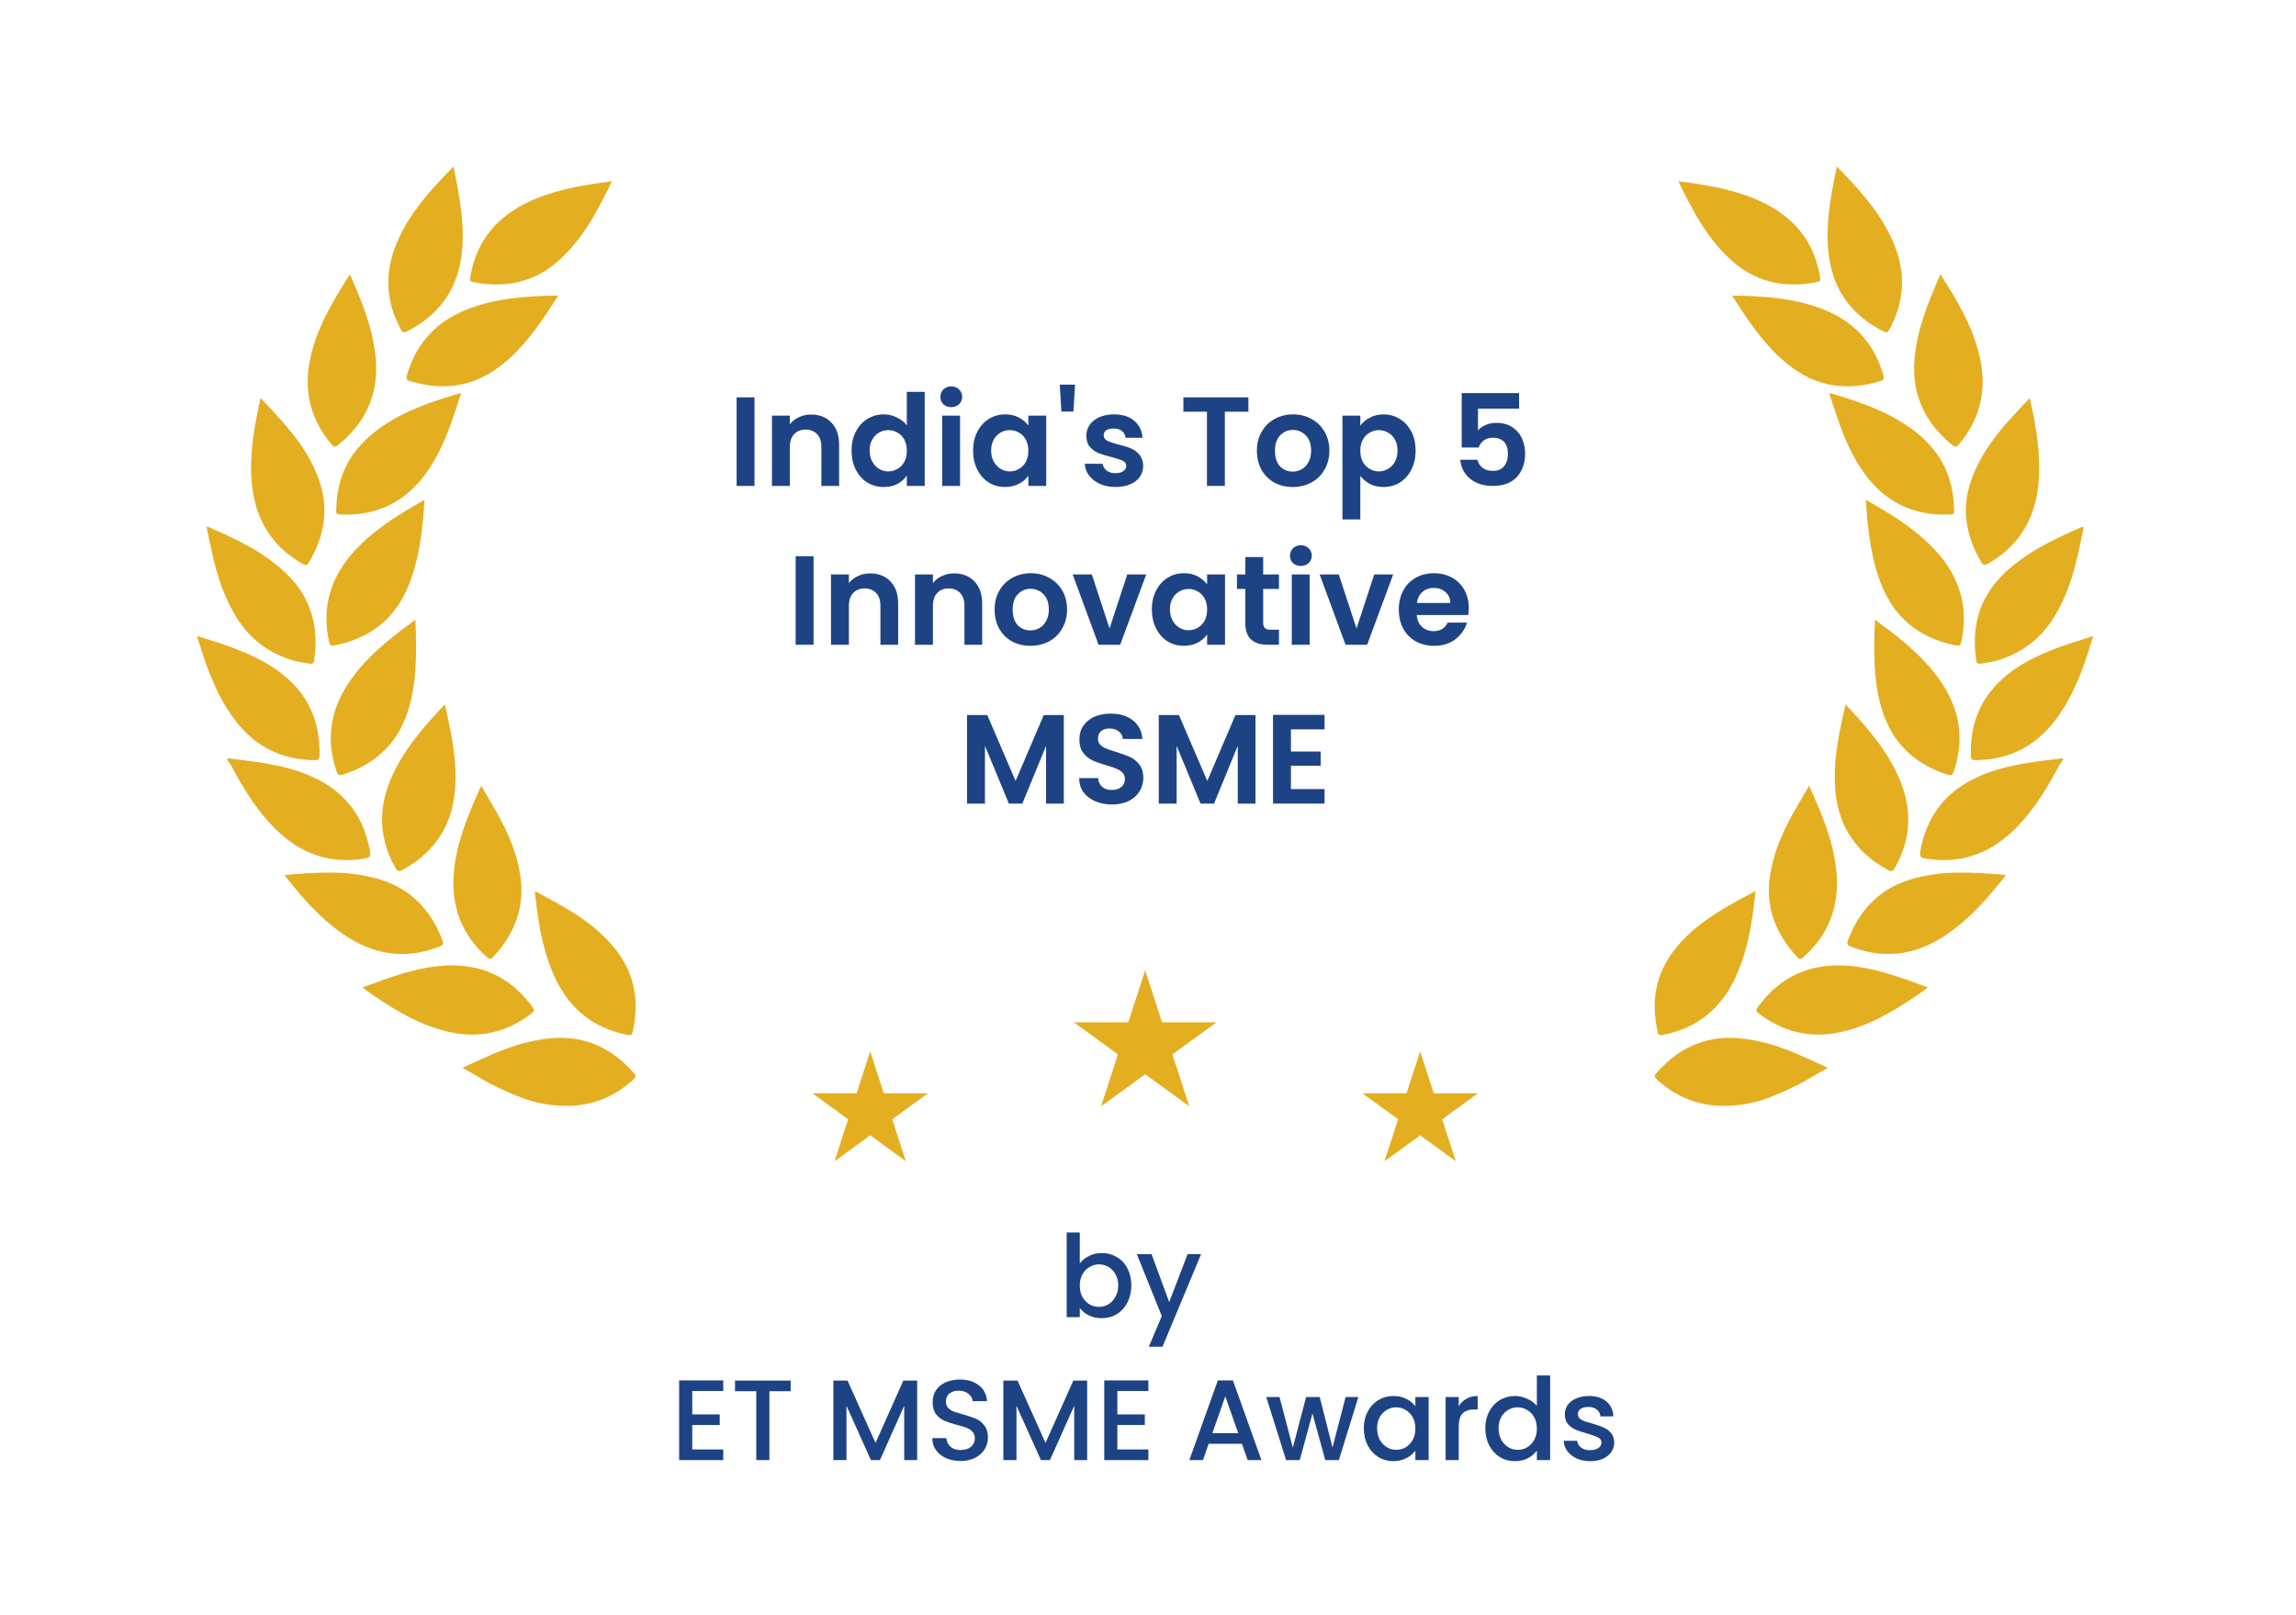 <svg xmlns="http://www.w3.org/2000/svg" xmlns:xlink="http://www.w3.org/1999/xlink" width="270" zoomAndPan="magnify" viewBox="0 0 202.5 142.5" height="190" preserveAspectRatio="xMidYMid meet" version="1.0"><defs><g/><clipPath id="b962fd93db"><path d="M 94.707 85.602 L 107.312 85.602 L 107.312 97.602 L 94.707 97.602 Z M 94.707 85.602 " clip-rule="nonzero"/></clipPath><clipPath id="5c12f7bff8"><path d="M 101 85.602 L 102.488 90.188 L 107.297 90.188 L 103.406 93.02 L 104.891 97.602 L 101 94.77 L 97.109 97.602 L 98.598 93.02 L 94.707 90.188 L 99.516 90.188 Z M 101 85.602 " clip-rule="nonzero"/></clipPath><clipPath id="68bb91b2ce"><path d="M 120.164 92.75 L 130.355 92.75 L 130.355 102.449 L 120.164 102.449 Z M 120.164 92.75 " clip-rule="nonzero"/></clipPath><clipPath id="5648e2fbdc"><path d="M 125.254 92.75 L 126.453 96.457 L 130.34 96.457 L 127.195 98.746 L 128.398 102.449 L 125.254 100.16 L 122.109 102.449 L 123.309 98.746 L 120.164 96.457 L 124.051 96.457 Z M 125.254 92.75 " clip-rule="nonzero"/></clipPath><clipPath id="cc747127d3"><path d="M 71.66 92.75 L 81.852 92.75 L 81.852 102.449 L 71.66 102.449 Z M 71.66 92.75 " clip-rule="nonzero"/></clipPath><clipPath id="ba019ee376"><path d="M 76.75 92.75 L 77.949 96.457 L 81.836 96.457 L 78.691 98.746 L 79.895 102.449 L 76.75 100.16 L 73.605 102.449 L 74.805 98.746 L 71.66 96.457 L 75.547 96.457 Z M 76.75 92.75 " clip-rule="nonzero"/></clipPath></defs><path fill="#e4ae21" d="M 53.973 15.988 C 52.715 18.574 51.406 21.129 49.188 23.066 C 47.262 24.746 45.023 25.332 42.52 25.016 C 42.293 24.984 42.07 24.945 41.844 24.906 C 41.469 24.844 41.414 24.785 41.48 24.41 C 41.812 22.5 42.613 20.832 44.059 19.504 C 45.457 18.219 47.141 17.477 48.934 16.945 C 50.473 16.492 52.055 16.246 53.641 16.031 C 53.73 16.02 53.828 16.031 53.91 15.973 Z M 53.973 15.988 " fill-opacity="1" fill-rule="nonzero"/><path fill="#e4ae21" d="M 40.793 94.207 C 41.625 93.824 42.387 93.465 43.156 93.129 C 44.961 92.332 46.82 91.719 48.809 91.582 C 51.727 91.383 54.039 92.543 55.926 94.688 C 56.109 94.895 56.074 95.047 55.887 95.219 C 54.023 96.918 51.855 97.707 49.32 97.543 C 48.082 97.473 46.887 97.207 45.734 96.742 C 44.625 96.281 43.508 95.801 42.473 95.172 C 41.938 94.852 41.398 94.551 40.793 94.207 Z M 40.793 94.207 " fill-opacity="1" fill-rule="nonzero"/><path fill="#e4ae21" d="M 25.949 58.297 C 23.449 57.578 21.777 56.121 20.605 54.051 C 19.684 52.434 19.129 50.684 18.727 48.879 C 18.562 48.152 18.414 47.418 18.258 46.688 C 18.242 46.613 18.203 46.531 18.27 46.484 C 18.305 46.461 18.391 46.492 18.445 46.516 C 20.297 47.336 22.145 48.168 23.789 49.379 C 25.203 50.41 26.414 51.617 27.137 53.246 C 27.836 54.836 27.961 56.496 27.715 58.195 C 27.664 58.551 27.582 58.594 27.234 58.539 C 26.738 58.461 26.246 58.375 25.949 58.297 Z M 25.949 58.297 " fill-opacity="1" fill-rule="nonzero"/><path fill="#e4ae21" d="M 40.672 34.688 C 40.355 35.641 40.062 36.57 39.73 37.488 C 39.207 38.938 38.562 40.332 37.676 41.609 C 35.828 44.273 33.277 45.516 30.047 45.391 C 29.672 45.379 29.648 45.344 29.656 44.969 C 29.691 43.016 30.207 41.227 31.441 39.688 C 32.531 38.328 33.93 37.363 35.465 36.586 C 37.078 35.766 38.793 35.219 40.52 34.703 C 40.57 34.695 40.621 34.688 40.672 34.688 Z M 40.672 34.688 " fill-opacity="1" fill-rule="nonzero"/><path fill="#e4ae21" d="M 39.242 62.164 C 39.406 62.922 39.566 63.641 39.711 64.359 C 40.074 66.215 40.309 68.074 40.105 69.969 C 39.777 73.043 38.195 75.27 35.508 76.742 C 35.176 76.926 35.055 76.883 34.859 76.535 C 33.484 74.082 33.336 71.551 34.383 68.941 C 35.27 66.742 36.699 64.918 38.266 63.184 C 38.547 62.875 38.832 62.574 39.117 62.27 C 39.137 62.25 39.164 62.23 39.242 62.164 Z M 39.242 62.164 " fill-opacity="1" fill-rule="nonzero"/><path fill="#e4ae21" d="M 22.977 35.113 C 23.301 35.453 23.594 35.758 23.883 36.07 C 25.18 37.453 26.426 38.875 27.34 40.559 C 28.25 42.238 28.793 44.004 28.559 45.945 C 28.395 47.277 27.906 48.496 27.23 49.645 C 27.062 49.934 26.875 49.852 26.656 49.727 C 24.031 48.215 22.59 45.938 22.242 42.941 C 22.047 41.254 22.172 39.578 22.434 37.91 C 22.578 36.988 22.77 36.074 22.977 35.113 Z M 22.977 35.113 " fill-opacity="1" fill-rule="nonzero"/><path fill="#e4ae21" d="M 37.449 44.09 C 37.281 46.41 37.07 48.633 36.363 50.773 C 35.746 52.656 34.762 54.289 33.113 55.453 C 32.023 56.223 30.805 56.684 29.504 56.938 C 29.172 57.004 29.094 56.938 29.016 56.586 C 28.34 53.48 29.207 50.816 31.34 48.52 C 32.824 46.926 34.609 45.734 36.48 44.648 Z M 37.449 44.09 " fill-opacity="1" fill-rule="nonzero"/><path fill="#e4ae21" d="M 31.965 87.113 C 34.395 86.23 36.754 85.309 39.324 85.184 C 42.543 85.031 45.094 86.258 46.977 88.863 C 47.145 89.098 47.117 89.234 46.895 89.402 C 44.762 91.031 42.402 91.625 39.758 91.074 C 37.695 90.645 35.867 89.699 34.109 88.586 C 33.391 88.133 32.684 87.664 31.965 87.113 Z M 31.965 87.113 " fill-opacity="1" fill-rule="nonzero"/><path fill="#e4ae21" d="M 49.234 26.082 C 47.969 28.051 46.727 29.957 45.039 31.523 C 43.793 32.672 42.402 33.555 40.723 33.91 C 39.156 34.242 37.621 34.078 36.105 33.602 C 35.832 33.516 35.82 33.352 35.887 33.117 C 36.633 30.527 38.199 28.637 40.668 27.52 C 42.504 26.688 44.453 26.344 46.445 26.191 C 47.355 26.121 48.266 26.074 49.234 26.082 Z M 49.234 26.082 " fill-opacity="1" fill-rule="nonzero"/><path fill="#e4ae21" d="M 30.863 24.191 C 31.949 26.707 32.973 29.152 33.156 31.852 C 33.363 34.918 32.168 37.355 29.809 39.27 C 29.59 39.449 29.43 39.441 29.238 39.211 C 27.438 37.066 26.793 34.621 27.312 31.871 C 27.715 29.754 28.645 27.855 29.73 26.02 C 30.082 25.422 30.461 24.84 30.863 24.191 Z M 30.863 24.191 " fill-opacity="1" fill-rule="nonzero"/><path fill="#e4ae21" d="M 20.121 66.902 C 21.055 67.023 21.992 67.125 22.926 67.266 C 24.23 67.469 25.52 67.746 26.766 68.207 C 29.938 69.387 31.961 71.562 32.605 74.93 C 32.621 75.012 32.633 75.098 32.645 75.18 C 32.684 75.531 32.602 75.66 32.25 75.723 C 31.164 75.926 30.082 75.93 28.996 75.734 C 26.793 75.324 25.102 74.086 23.645 72.457 C 22.297 70.949 21.289 69.215 20.332 67.445 C 20.234 67.297 20.133 67.152 20.016 67.02 Z M 20.121 66.902 " fill-opacity="1" fill-rule="nonzero"/><path fill="#e4ae21" d="M 36.641 54.676 C 36.738 57.457 36.812 60.16 35.961 62.781 C 35.027 65.66 33.039 67.449 30.195 68.355 C 29.879 68.457 29.77 68.309 29.68 68.043 C 28.719 65.207 29.148 62.578 30.828 60.125 C 32.027 58.379 33.578 56.988 35.242 55.715 C 35.688 55.375 36.141 55.047 36.641 54.676 Z M 36.641 54.676 " fill-opacity="1" fill-rule="nonzero"/><path fill="#e4ae21" d="M 25.129 77.195 C 26.555 77.066 27.98 76.957 29.414 76.984 C 30.68 77 31.922 77.164 33.148 77.484 C 35.926 78.223 37.789 79.98 38.879 82.605 C 39.191 83.359 39.191 83.363 38.426 83.633 C 35.508 84.672 32.82 84.152 30.309 82.441 C 28.598 81.277 27.191 79.789 25.883 78.203 C 25.633 77.898 25.387 77.59 25.141 77.277 C 25.129 77.258 25.133 77.234 25.129 77.195 Z M 25.129 77.195 " fill-opacity="1" fill-rule="nonzero"/><path fill="#e4ae21" d="M 47.207 78.629 C 48.234 79.172 49.258 79.719 50.246 80.324 C 51.711 81.219 53.059 82.246 54.156 83.586 C 55.789 85.578 56.352 87.836 55.926 90.355 C 55.887 90.594 55.836 90.828 55.797 91.062 C 55.754 91.297 55.656 91.359 55.406 91.312 C 52.352 90.742 50.223 89.008 48.922 86.203 C 48.004 84.219 47.594 82.098 47.32 79.945 C 47.27 79.531 47.223 79.117 47.176 78.707 C 47.176 78.688 47.188 78.668 47.207 78.629 Z M 47.207 78.629 " fill-opacity="1" fill-rule="nonzero"/><path fill="#e4ae21" d="M 39.996 14.684 C 40.555 17.395 41.07 20.039 40.672 22.754 C 40.23 25.738 38.586 27.859 35.922 29.219 C 35.621 29.375 35.5 29.34 35.344 29.043 C 34.113 26.742 33.898 24.367 34.809 21.906 C 35.633 19.672 37.051 17.84 38.637 16.117 C 39.062 15.652 39.508 15.203 39.996 14.684 Z M 39.996 14.684 " fill-opacity="1" fill-rule="nonzero"/><path fill="#e4ae21" d="M 17.379 56.109 C 19.906 56.898 22.371 57.645 24.508 59.176 C 27.09 61.031 28.281 63.547 28.176 66.707 C 28.168 66.992 28.035 67.066 27.793 67.062 C 25.23 67.043 23.047 66.156 21.312 64.234 C 19.941 62.707 19.051 60.906 18.336 59.004 C 17.984 58.074 17.684 57.125 17.379 56.109 Z M 17.379 56.109 " fill-opacity="1" fill-rule="nonzero"/><path fill="#e4ae21" d="M 42.438 69.316 C 42.961 70.219 43.449 71.023 43.91 71.852 C 44.852 73.555 45.605 75.324 45.895 77.27 C 46.309 80.074 45.363 82.418 43.48 84.449 C 43.297 84.648 43.141 84.617 42.949 84.449 C 40.734 82.477 39.785 80 40.02 77.059 C 40.176 75.105 40.77 73.27 41.504 71.473 C 41.789 70.777 42.098 70.102 42.438 69.316 Z M 42.438 69.316 " fill-opacity="1" fill-rule="nonzero"/><path fill="#e4ae21" d="M 148.027 15.988 C 149.285 18.574 150.594 21.129 152.812 23.066 C 154.738 24.746 156.977 25.332 159.48 25.016 C 159.707 24.984 159.93 24.945 160.156 24.906 C 160.531 24.844 160.586 24.785 160.52 24.41 C 160.188 22.5 159.387 20.832 157.941 19.504 C 156.543 18.219 154.859 17.477 153.066 16.945 C 151.527 16.492 149.945 16.246 148.359 16.031 C 148.27 16.02 148.172 16.031 148.09 15.973 Z M 148.027 15.988 " fill-opacity="1" fill-rule="nonzero"/><path fill="#e4ae21" d="M 161.207 94.207 C 160.375 93.824 159.613 93.465 158.844 93.129 C 157.039 92.332 155.18 91.719 153.191 91.582 C 150.273 91.383 147.961 92.543 146.074 94.688 C 145.891 94.895 145.926 95.047 146.113 95.219 C 147.977 96.918 150.145 97.707 152.68 97.543 C 153.918 97.473 155.113 97.207 156.266 96.742 C 157.375 96.281 158.492 95.801 159.527 95.172 C 160.062 94.852 160.602 94.551 161.207 94.207 Z M 161.207 94.207 " fill-opacity="1" fill-rule="nonzero"/><path fill="#e4ae21" d="M 176.051 58.297 C 178.551 57.578 180.223 56.121 181.395 54.051 C 182.316 52.434 182.871 50.684 183.273 48.879 C 183.441 48.152 183.586 47.418 183.742 46.688 C 183.758 46.613 183.797 46.531 183.73 46.484 C 183.695 46.461 183.609 46.492 183.555 46.516 C 181.703 47.336 179.855 48.168 178.211 49.379 C 176.797 50.41 175.586 51.617 174.863 53.246 C 174.164 54.836 174.039 56.496 174.285 58.195 C 174.336 58.551 174.418 58.594 174.766 58.539 C 175.262 58.461 175.754 58.375 176.051 58.297 Z M 176.051 58.297 " fill-opacity="1" fill-rule="nonzero"/><path fill="#e4ae21" d="M 161.328 34.688 C 161.645 35.641 161.938 36.57 162.27 37.488 C 162.793 38.938 163.438 40.332 164.324 41.609 C 166.176 44.273 168.723 45.516 171.953 45.391 C 172.328 45.379 172.352 45.344 172.344 44.969 C 172.309 43.016 171.793 41.227 170.559 39.688 C 169.469 38.328 168.07 37.363 166.535 36.586 C 164.922 35.766 163.207 35.219 161.48 34.703 C 161.43 34.695 161.379 34.688 161.328 34.688 Z M 161.328 34.688 " fill-opacity="1" fill-rule="nonzero"/><path fill="#e4ae21" d="M 162.758 62.164 C 162.594 62.922 162.434 63.641 162.289 64.359 C 161.926 66.215 161.691 68.074 161.895 69.969 C 162.223 73.043 163.805 75.27 166.492 76.742 C 166.824 76.926 166.949 76.883 167.141 76.535 C 168.516 74.082 168.664 71.551 167.617 68.941 C 166.73 66.742 165.301 64.918 163.734 63.184 C 163.453 62.875 163.168 62.574 162.883 62.27 C 162.863 62.25 162.836 62.23 162.758 62.164 Z M 162.758 62.164 " fill-opacity="1" fill-rule="nonzero"/><path fill="#e4ae21" d="M 179.023 35.113 C 178.699 35.453 178.406 35.758 178.117 36.07 C 176.82 37.453 175.574 38.875 174.66 40.559 C 173.75 42.238 173.207 44.004 173.441 45.945 C 173.605 47.277 174.094 48.496 174.77 49.645 C 174.938 49.934 175.125 49.852 175.344 49.727 C 177.969 48.215 179.41 45.938 179.758 42.941 C 179.953 41.254 179.828 39.578 179.566 37.91 C 179.422 36.988 179.23 36.074 179.023 35.113 Z M 179.023 35.113 " fill-opacity="1" fill-rule="nonzero"/><path fill="#e4ae21" d="M 164.551 44.09 C 164.723 46.41 164.93 48.633 165.637 50.773 C 166.254 52.656 167.242 54.289 168.887 55.453 C 169.977 56.223 171.195 56.684 172.496 56.938 C 172.828 57.004 172.906 56.938 172.984 56.586 C 173.66 53.48 172.793 50.816 170.66 48.52 C 169.176 46.926 167.391 45.734 165.52 44.648 Z M 164.551 44.09 " fill-opacity="1" fill-rule="nonzero"/><path fill="#e4ae21" d="M 170.035 87.113 C 167.605 86.23 165.246 85.309 162.676 85.184 C 159.457 85.031 156.906 86.258 155.023 88.863 C 154.855 89.098 154.883 89.234 155.105 89.402 C 157.238 91.031 159.598 91.625 162.242 91.074 C 164.305 90.645 166.133 89.699 167.891 88.586 C 168.609 88.133 169.316 87.664 170.035 87.113 Z M 170.035 87.113 " fill-opacity="1" fill-rule="nonzero"/><path fill="#e4ae21" d="M 152.766 26.082 C 154.031 28.051 155.273 29.957 156.961 31.523 C 158.207 32.672 159.598 33.555 161.277 33.91 C 162.844 34.242 164.379 34.078 165.895 33.602 C 166.168 33.516 166.18 33.352 166.113 33.117 C 165.367 30.527 163.801 28.637 161.332 27.52 C 159.496 26.688 157.547 26.344 155.555 26.191 C 154.645 26.121 153.734 26.074 152.766 26.082 Z M 152.766 26.082 " fill-opacity="1" fill-rule="nonzero"/><path fill="#e4ae21" d="M 171.137 24.191 C 170.051 26.707 169.027 29.152 168.844 31.852 C 168.637 34.918 169.832 37.355 172.191 39.27 C 172.41 39.449 172.57 39.441 172.762 39.211 C 174.566 37.066 175.207 34.621 174.688 31.871 C 174.285 29.754 173.355 27.855 172.27 26.02 C 171.918 25.422 171.539 24.84 171.137 24.191 Z M 171.137 24.191 " fill-opacity="1" fill-rule="nonzero"/><path fill="#e4ae21" d="M 181.879 66.902 C 180.945 67.023 180.008 67.125 179.074 67.266 C 177.77 67.469 176.48 67.746 175.234 68.207 C 172.062 69.387 170.039 71.562 169.395 74.93 C 169.379 75.012 169.367 75.098 169.355 75.18 C 169.316 75.531 169.398 75.66 169.75 75.723 C 170.836 75.926 171.918 75.93 173.004 75.734 C 175.207 75.324 176.898 74.086 178.355 72.457 C 179.703 70.949 180.711 69.215 181.668 67.445 C 181.766 67.297 181.867 67.152 181.984 67.02 Z M 181.879 66.902 " fill-opacity="1" fill-rule="nonzero"/><path fill="#e4ae21" d="M 165.363 54.676 C 165.262 57.457 165.188 60.16 166.039 62.781 C 166.977 65.66 168.961 67.449 171.805 68.355 C 172.121 68.457 172.23 68.309 172.32 68.043 C 173.281 65.207 172.852 62.578 171.172 60.125 C 169.973 58.379 168.422 56.988 166.758 55.715 C 166.312 55.375 165.859 55.047 165.363 54.676 Z M 165.363 54.676 " fill-opacity="1" fill-rule="nonzero"/><path fill="#e4ae21" d="M 176.871 77.195 C 175.445 77.066 174.02 76.957 172.586 76.984 C 171.32 77 170.078 77.164 168.852 77.484 C 166.074 78.223 164.211 79.98 163.121 82.605 C 162.809 83.359 162.809 83.363 163.574 83.633 C 166.492 84.672 169.18 84.152 171.695 82.441 C 173.402 81.277 174.809 79.789 176.117 78.203 C 176.367 77.898 176.613 77.59 176.859 77.277 C 176.871 77.258 176.867 77.234 176.871 77.195 Z M 176.871 77.195 " fill-opacity="1" fill-rule="nonzero"/><path fill="#e4ae21" d="M 154.793 78.629 C 153.766 79.172 152.742 79.719 151.754 80.324 C 150.289 81.219 148.941 82.246 147.844 83.586 C 146.211 85.578 145.648 87.836 146.074 90.355 C 146.113 90.594 146.164 90.828 146.203 91.062 C 146.246 91.297 146.344 91.359 146.594 91.312 C 149.648 90.742 151.777 89.008 153.078 86.203 C 153.996 84.219 154.406 82.098 154.68 79.945 C 154.73 79.531 154.777 79.117 154.824 78.707 C 154.824 78.688 154.812 78.668 154.793 78.629 Z M 154.793 78.629 " fill-opacity="1" fill-rule="nonzero"/><path fill="#e4ae21" d="M 162.004 14.684 C 161.445 17.395 160.93 20.039 161.328 22.754 C 161.77 25.738 163.414 27.859 166.078 29.219 C 166.379 29.375 166.5 29.34 166.656 29.043 C 167.887 26.742 168.102 24.367 167.191 21.906 C 166.367 19.672 164.949 17.84 163.363 16.117 C 162.938 15.652 162.496 15.203 162.004 14.684 Z M 162.004 14.684 " fill-opacity="1" fill-rule="nonzero"/><path fill="#e4ae21" d="M 184.621 56.109 C 182.094 56.898 179.629 57.645 177.496 59.176 C 174.91 61.031 173.719 63.547 173.824 66.707 C 173.832 66.992 173.965 67.066 174.207 67.062 C 176.77 67.043 178.953 66.156 180.688 64.234 C 182.059 62.707 182.949 60.906 183.664 59.004 C 184.016 58.074 184.316 57.125 184.621 56.109 Z M 184.621 56.109 " fill-opacity="1" fill-rule="nonzero"/><path fill="#e4ae21" d="M 159.562 69.316 C 159.039 70.219 158.551 71.023 158.09 71.852 C 157.148 73.555 156.395 75.324 156.105 77.27 C 155.691 80.074 156.637 82.418 158.52 84.449 C 158.703 84.648 158.859 84.617 159.051 84.449 C 161.266 82.477 162.215 80 161.98 77.059 C 161.824 75.105 161.23 73.27 160.496 71.473 C 160.211 70.777 159.902 70.102 159.562 69.316 Z M 159.562 69.316 " fill-opacity="1" fill-rule="nonzero"/><g clip-path="url(#b962fd93db)"><g clip-path="url(#5c12f7bff8)"><path fill="#e4ae21" d="M 94.707 85.602 L 107.312 85.602 L 107.312 97.602 L 94.707 97.602 Z M 94.707 85.602 " fill-opacity="1" fill-rule="nonzero"/></g></g><g clip-path="url(#68bb91b2ce)"><g clip-path="url(#5648e2fbdc)"><path fill="#e4ae21" d="M 120.164 92.75 L 130.355 92.75 L 130.355 102.449 L 120.164 102.449 Z M 120.164 92.75 " fill-opacity="1" fill-rule="nonzero"/></g></g><g clip-path="url(#cc747127d3)"><g clip-path="url(#ba019ee376)"><path fill="#e4ae21" d="M 71.66 92.75 L 81.852 92.75 L 81.852 102.449 L 71.66 102.449 Z M 71.66 92.75 " fill-opacity="1" fill-rule="nonzero"/></g></g><g fill="#1e4384" fill-opacity="1"><g transform="translate(64.202, 42.869)"><g><path d="M 2.344 -7.812 L 2.344 0 L 0.766 0 L 0.766 -7.812 Z M 2.344 -7.812 "/></g></g></g><g fill="#1e4384" fill-opacity="1"><g transform="translate(67.319, 42.869)"><g><path d="M 4.219 -6.297 C 4.957 -6.297 5.551 -6.062 6 -5.594 C 6.457 -5.125 6.688 -4.473 6.688 -3.641 L 6.688 0 L 5.125 0 L 5.125 -3.422 C 5.125 -3.922 5 -4.301 4.75 -4.562 C 4.5 -4.832 4.16 -4.969 3.734 -4.969 C 3.305 -4.969 2.969 -4.832 2.719 -4.562 C 2.469 -4.301 2.344 -3.922 2.344 -3.422 L 2.344 0 L 0.766 0 L 0.766 -6.203 L 2.344 -6.203 L 2.344 -5.438 C 2.551 -5.707 2.816 -5.914 3.141 -6.062 C 3.461 -6.219 3.82 -6.297 4.219 -6.297 Z M 4.219 -6.297 "/></g></g></g><g fill="#1e4384" fill-opacity="1"><g transform="translate(74.729, 42.869)"><g><path d="M 0.375 -3.125 C 0.375 -3.75 0.5 -4.301 0.75 -4.781 C 1 -5.27 1.336 -5.645 1.766 -5.906 C 2.203 -6.176 2.688 -6.312 3.219 -6.312 C 3.613 -6.312 3.992 -6.223 4.359 -6.047 C 4.734 -5.867 5.031 -5.633 5.25 -5.344 L 5.25 -8.297 L 6.828 -8.297 L 6.828 0 L 5.25 0 L 5.25 -0.922 C 5.051 -0.609 4.773 -0.359 4.422 -0.172 C 4.078 0.004 3.672 0.094 3.203 0.094 C 2.68 0.094 2.203 -0.035 1.766 -0.297 C 1.336 -0.566 1 -0.945 0.75 -1.438 C 0.5 -1.926 0.375 -2.488 0.375 -3.125 Z M 5.25 -3.109 C 5.25 -3.484 5.176 -3.805 5.031 -4.078 C 4.883 -4.359 4.68 -4.566 4.422 -4.703 C 4.172 -4.848 3.898 -4.922 3.609 -4.922 C 3.316 -4.922 3.047 -4.848 2.797 -4.703 C 2.555 -4.566 2.359 -4.363 2.203 -4.094 C 2.047 -3.82 1.969 -3.5 1.969 -3.125 C 1.969 -2.75 2.047 -2.422 2.203 -2.141 C 2.359 -1.859 2.562 -1.645 2.812 -1.5 C 3.062 -1.352 3.328 -1.281 3.609 -1.281 C 3.898 -1.281 4.172 -1.352 4.422 -1.5 C 4.68 -1.645 4.883 -1.852 5.031 -2.125 C 5.176 -2.395 5.25 -2.723 5.25 -3.109 Z M 5.25 -3.109 "/></g></g></g><g fill="#1e4384" fill-opacity="1"><g transform="translate(82.33, 42.869)"><g><path d="M 1.562 -6.953 C 1.289 -6.953 1.062 -7.035 0.875 -7.203 C 0.695 -7.379 0.609 -7.598 0.609 -7.859 C 0.609 -8.117 0.695 -8.336 0.875 -8.516 C 1.062 -8.691 1.289 -8.781 1.562 -8.781 C 1.844 -8.781 2.07 -8.691 2.25 -8.516 C 2.438 -8.336 2.531 -8.117 2.531 -7.859 C 2.531 -7.598 2.438 -7.379 2.25 -7.203 C 2.07 -7.035 1.844 -6.953 1.562 -6.953 Z M 2.344 -6.203 L 2.344 0 L 0.766 0 L 0.766 -6.203 Z M 2.344 -6.203 "/></g></g></g><g fill="#1e4384" fill-opacity="1"><g transform="translate(85.447, 42.869)"><g><path d="M 0.375 -3.125 C 0.375 -3.75 0.5 -4.301 0.75 -4.781 C 1 -5.27 1.336 -5.645 1.766 -5.906 C 2.191 -6.176 2.672 -6.312 3.203 -6.312 C 3.672 -6.312 4.078 -6.219 4.422 -6.031 C 4.766 -5.844 5.039 -5.609 5.25 -5.328 L 5.25 -6.203 L 6.828 -6.203 L 6.828 0 L 5.25 0 L 5.25 -0.906 C 5.051 -0.613 4.773 -0.375 4.422 -0.188 C 4.066 0 3.656 0.094 3.188 0.094 C 2.664 0.094 2.191 -0.035 1.766 -0.297 C 1.336 -0.566 1 -0.945 0.75 -1.438 C 0.5 -1.926 0.375 -2.488 0.375 -3.125 Z M 5.25 -3.109 C 5.25 -3.484 5.176 -3.805 5.031 -4.078 C 4.883 -4.359 4.68 -4.566 4.422 -4.703 C 4.172 -4.848 3.898 -4.922 3.609 -4.922 C 3.316 -4.922 3.047 -4.848 2.797 -4.703 C 2.555 -4.566 2.359 -4.363 2.203 -4.094 C 2.047 -3.82 1.969 -3.5 1.969 -3.125 C 1.969 -2.75 2.047 -2.422 2.203 -2.141 C 2.359 -1.859 2.562 -1.645 2.812 -1.5 C 3.062 -1.352 3.328 -1.281 3.609 -1.281 C 3.898 -1.281 4.172 -1.352 4.422 -1.5 C 4.68 -1.645 4.883 -1.852 5.031 -2.125 C 5.176 -2.395 5.25 -2.723 5.25 -3.109 Z M 5.25 -3.109 "/></g></g></g><g fill="#1e4384" fill-opacity="1"><g transform="translate(93.048, 42.869)"><g><path d="M 1.766 -8.938 L 1.625 -6.562 L 0.562 -6.562 L 0.422 -8.938 Z M 1.766 -8.938 "/></g></g></g><g fill="#1e4384" fill-opacity="1"><g transform="translate(95.234, 42.869)"><g><path d="M 3.141 0.094 C 2.641 0.094 2.188 0.004 1.781 -0.172 C 1.375 -0.359 1.051 -0.609 0.812 -0.922 C 0.582 -1.234 0.457 -1.578 0.438 -1.953 L 2.016 -1.953 C 2.047 -1.723 2.16 -1.523 2.359 -1.359 C 2.566 -1.203 2.828 -1.125 3.141 -1.125 C 3.43 -1.125 3.66 -1.18 3.828 -1.297 C 4.004 -1.422 4.094 -1.578 4.094 -1.766 C 4.094 -1.973 3.988 -2.125 3.781 -2.219 C 3.57 -2.32 3.242 -2.43 2.797 -2.547 C 2.336 -2.66 1.957 -2.773 1.656 -2.891 C 1.363 -3.016 1.109 -3.195 0.891 -3.438 C 0.68 -3.688 0.578 -4.023 0.578 -4.453 C 0.578 -4.797 0.676 -5.109 0.875 -5.391 C 1.07 -5.672 1.352 -5.895 1.719 -6.062 C 2.094 -6.227 2.531 -6.312 3.031 -6.312 C 3.77 -6.312 4.359 -6.125 4.797 -5.75 C 5.242 -5.383 5.488 -4.883 5.531 -4.25 L 4.031 -4.25 C 4.008 -4.5 3.906 -4.695 3.719 -4.844 C 3.539 -4.988 3.297 -5.062 2.984 -5.062 C 2.703 -5.062 2.484 -5.008 2.328 -4.906 C 2.18 -4.801 2.109 -4.656 2.109 -4.469 C 2.109 -4.258 2.211 -4.098 2.422 -3.984 C 2.629 -3.879 2.953 -3.77 3.391 -3.656 C 3.836 -3.551 4.207 -3.438 4.5 -3.312 C 4.789 -3.195 5.039 -3.016 5.25 -2.766 C 5.469 -2.516 5.582 -2.18 5.594 -1.766 C 5.594 -1.41 5.492 -1.086 5.297 -0.797 C 5.098 -0.516 4.812 -0.297 4.438 -0.141 C 4.07 0.016 3.641 0.094 3.141 0.094 Z M 3.141 0.094 "/></g></g></g><g fill="#1e4384" fill-opacity="1"><g transform="translate(101.343, 42.869)"><g/></g></g><g fill="#1e4384" fill-opacity="1"><g transform="translate(104.012, 42.869)"><g><path d="M 6.094 -7.812 L 6.094 -6.547 L 4.016 -6.547 L 4.016 0 L 2.438 0 L 2.438 -6.547 L 0.359 -6.547 L 0.359 -7.812 Z M 6.094 -7.812 "/></g></g></g><g fill="#1e4384" fill-opacity="1"><g transform="translate(110.48, 42.869)"><g><path d="M 3.531 0.094 C 2.926 0.094 2.383 -0.035 1.906 -0.297 C 1.438 -0.555 1.062 -0.93 0.781 -1.422 C 0.508 -1.91 0.375 -2.473 0.375 -3.109 C 0.375 -3.742 0.516 -4.301 0.797 -4.781 C 1.078 -5.27 1.457 -5.645 1.938 -5.906 C 2.426 -6.176 2.973 -6.312 3.578 -6.312 C 4.172 -6.312 4.707 -6.176 5.188 -5.906 C 5.676 -5.645 6.062 -5.27 6.344 -4.781 C 6.625 -4.301 6.766 -3.742 6.766 -3.109 C 6.766 -2.473 6.617 -1.91 6.328 -1.422 C 6.047 -0.93 5.66 -0.555 5.172 -0.297 C 4.68 -0.035 4.133 0.094 3.531 0.094 Z M 3.531 -1.266 C 3.812 -1.266 4.078 -1.332 4.328 -1.469 C 4.578 -1.613 4.773 -1.82 4.922 -2.094 C 5.078 -2.375 5.156 -2.711 5.156 -3.109 C 5.156 -3.691 5 -4.141 4.688 -4.453 C 4.375 -4.773 3.992 -4.938 3.547 -4.938 C 3.098 -4.938 2.723 -4.773 2.422 -4.453 C 2.117 -4.141 1.969 -3.691 1.969 -3.109 C 1.969 -2.516 2.113 -2.055 2.406 -1.734 C 2.707 -1.422 3.082 -1.266 3.531 -1.266 Z M 3.531 -1.266 "/></g></g></g><g fill="#1e4384" fill-opacity="1"><g transform="translate(117.632, 42.869)"><g><path d="M 2.344 -5.312 C 2.539 -5.594 2.816 -5.828 3.172 -6.016 C 3.523 -6.211 3.93 -6.312 4.391 -6.312 C 4.922 -6.312 5.398 -6.176 5.828 -5.906 C 6.254 -5.645 6.594 -5.273 6.844 -4.797 C 7.094 -4.316 7.219 -3.758 7.219 -3.125 C 7.219 -2.488 7.094 -1.926 6.844 -1.438 C 6.594 -0.945 6.254 -0.566 5.828 -0.297 C 5.398 -0.035 4.922 0.094 4.391 0.094 C 3.93 0.094 3.531 0.004 3.188 -0.172 C 2.844 -0.359 2.562 -0.598 2.344 -0.891 L 2.344 2.953 L 0.766 2.953 L 0.766 -6.203 L 2.344 -6.203 Z M 5.625 -3.125 C 5.625 -3.5 5.547 -3.82 5.391 -4.094 C 5.242 -4.363 5.039 -4.566 4.781 -4.703 C 4.531 -4.848 4.266 -4.922 3.984 -4.922 C 3.691 -4.922 3.422 -4.848 3.172 -4.703 C 2.922 -4.566 2.719 -4.359 2.562 -4.078 C 2.414 -3.797 2.344 -3.473 2.344 -3.109 C 2.344 -2.734 2.414 -2.406 2.562 -2.125 C 2.719 -1.852 2.922 -1.645 3.172 -1.5 C 3.422 -1.352 3.691 -1.281 3.984 -1.281 C 4.266 -1.281 4.531 -1.352 4.781 -1.5 C 5.039 -1.645 5.242 -1.852 5.391 -2.125 C 5.547 -2.406 5.625 -2.738 5.625 -3.125 Z M 5.625 -3.125 "/></g></g></g><g fill="#1e4384" fill-opacity="1"><g transform="translate(125.233, 42.869)"><g/></g></g><g fill="#1e4384" fill-opacity="1"><g transform="translate(127.901, 42.869)"><g><path d="M 6.078 -6.812 L 2.453 -6.812 L 2.453 -4.891 C 2.609 -5.086 2.832 -5.25 3.125 -5.375 C 3.414 -5.5 3.727 -5.562 4.062 -5.562 C 4.656 -5.562 5.141 -5.426 5.516 -5.156 C 5.898 -4.895 6.176 -4.562 6.344 -4.156 C 6.52 -3.75 6.609 -3.316 6.609 -2.859 C 6.609 -1.992 6.363 -1.301 5.875 -0.781 C 5.383 -0.258 4.688 0 3.781 0 C 2.938 0 2.258 -0.211 1.75 -0.641 C 1.238 -1.066 0.953 -1.625 0.891 -2.312 L 2.406 -2.312 C 2.477 -2.008 2.629 -1.77 2.859 -1.594 C 3.098 -1.414 3.398 -1.328 3.766 -1.328 C 4.203 -1.328 4.531 -1.461 4.75 -1.734 C 4.977 -2.016 5.094 -2.379 5.094 -2.828 C 5.094 -3.297 4.977 -3.648 4.75 -3.891 C 4.52 -4.129 4.188 -4.25 3.75 -4.25 C 3.438 -4.25 3.176 -4.172 2.969 -4.016 C 2.758 -3.859 2.609 -3.648 2.516 -3.391 L 1.016 -3.391 L 1.016 -8.188 L 6.078 -8.188 Z M 6.078 -6.812 "/></g></g></g><g fill="#1e4384" fill-opacity="1"><g transform="translate(135.123, 42.869)"><g/></g></g><g fill="#1e4384" fill-opacity="1"><g transform="translate(69.409, 56.882)"><g><path d="M 2.344 -7.812 L 2.344 0 L 0.766 0 L 0.766 -7.812 Z M 2.344 -7.812 "/></g></g></g><g fill="#1e4384" fill-opacity="1"><g transform="translate(72.526, 56.882)"><g><path d="M 4.219 -6.297 C 4.957 -6.297 5.551 -6.062 6 -5.594 C 6.457 -5.125 6.688 -4.473 6.688 -3.641 L 6.688 0 L 5.125 0 L 5.125 -3.422 C 5.125 -3.922 5 -4.301 4.75 -4.562 C 4.5 -4.832 4.16 -4.969 3.734 -4.969 C 3.305 -4.969 2.969 -4.832 2.719 -4.562 C 2.469 -4.301 2.344 -3.922 2.344 -3.422 L 2.344 0 L 0.766 0 L 0.766 -6.203 L 2.344 -6.203 L 2.344 -5.438 C 2.551 -5.707 2.816 -5.914 3.141 -6.062 C 3.461 -6.219 3.82 -6.297 4.219 -6.297 Z M 4.219 -6.297 "/></g></g></g><g fill="#1e4384" fill-opacity="1"><g transform="translate(79.936, 56.882)"><g><path d="M 4.219 -6.297 C 4.957 -6.297 5.551 -6.062 6 -5.594 C 6.457 -5.125 6.688 -4.473 6.688 -3.641 L 6.688 0 L 5.125 0 L 5.125 -3.422 C 5.125 -3.922 5 -4.301 4.75 -4.562 C 4.5 -4.832 4.16 -4.969 3.734 -4.969 C 3.305 -4.969 2.969 -4.832 2.719 -4.562 C 2.469 -4.301 2.344 -3.922 2.344 -3.422 L 2.344 0 L 0.766 0 L 0.766 -6.203 L 2.344 -6.203 L 2.344 -5.438 C 2.551 -5.707 2.816 -5.914 3.141 -6.062 C 3.461 -6.219 3.82 -6.297 4.219 -6.297 Z M 4.219 -6.297 "/></g></g></g><g fill="#1e4384" fill-opacity="1"><g transform="translate(87.346, 56.882)"><g><path d="M 3.531 0.094 C 2.926 0.094 2.383 -0.035 1.906 -0.297 C 1.438 -0.555 1.062 -0.93 0.781 -1.422 C 0.508 -1.91 0.375 -2.473 0.375 -3.109 C 0.375 -3.742 0.516 -4.301 0.797 -4.781 C 1.078 -5.27 1.457 -5.645 1.938 -5.906 C 2.426 -6.176 2.973 -6.312 3.578 -6.312 C 4.172 -6.312 4.707 -6.176 5.188 -5.906 C 5.676 -5.645 6.062 -5.27 6.344 -4.781 C 6.625 -4.301 6.766 -3.742 6.766 -3.109 C 6.766 -2.473 6.617 -1.91 6.328 -1.422 C 6.047 -0.93 5.66 -0.555 5.172 -0.297 C 4.68 -0.035 4.133 0.094 3.531 0.094 Z M 3.531 -1.266 C 3.812 -1.266 4.078 -1.332 4.328 -1.469 C 4.578 -1.613 4.773 -1.82 4.922 -2.094 C 5.078 -2.375 5.156 -2.711 5.156 -3.109 C 5.156 -3.691 5 -4.141 4.688 -4.453 C 4.375 -4.773 3.992 -4.938 3.547 -4.938 C 3.098 -4.938 2.723 -4.773 2.422 -4.453 C 2.117 -4.141 1.969 -3.691 1.969 -3.109 C 1.969 -2.516 2.113 -2.055 2.406 -1.734 C 2.707 -1.422 3.082 -1.266 3.531 -1.266 Z M 3.531 -1.266 "/></g></g></g><g fill="#1e4384" fill-opacity="1"><g transform="translate(94.499, 56.882)"><g><path d="M 3.359 -1.438 L 4.922 -6.203 L 6.594 -6.203 L 4.297 0 L 2.391 0 L 0.109 -6.203 L 1.797 -6.203 Z M 3.359 -1.438 "/></g></g></g><g fill="#1e4384" fill-opacity="1"><g transform="translate(101.214, 56.882)"><g><path d="M 0.375 -3.125 C 0.375 -3.75 0.5 -4.301 0.75 -4.781 C 1 -5.27 1.336 -5.645 1.766 -5.906 C 2.191 -6.176 2.672 -6.312 3.203 -6.312 C 3.672 -6.312 4.078 -6.219 4.422 -6.031 C 4.766 -5.844 5.039 -5.609 5.25 -5.328 L 5.25 -6.203 L 6.828 -6.203 L 6.828 0 L 5.25 0 L 5.25 -0.906 C 5.051 -0.613 4.773 -0.375 4.422 -0.188 C 4.066 0 3.656 0.094 3.188 0.094 C 2.664 0.094 2.191 -0.035 1.766 -0.297 C 1.336 -0.566 1 -0.945 0.75 -1.438 C 0.5 -1.926 0.375 -2.488 0.375 -3.125 Z M 5.25 -3.109 C 5.25 -3.484 5.176 -3.805 5.031 -4.078 C 4.883 -4.359 4.68 -4.566 4.422 -4.703 C 4.172 -4.848 3.898 -4.922 3.609 -4.922 C 3.316 -4.922 3.047 -4.848 2.797 -4.703 C 2.555 -4.566 2.359 -4.363 2.203 -4.094 C 2.047 -3.82 1.969 -3.5 1.969 -3.125 C 1.969 -2.75 2.047 -2.422 2.203 -2.141 C 2.359 -1.859 2.562 -1.645 2.812 -1.5 C 3.062 -1.352 3.328 -1.281 3.609 -1.281 C 3.898 -1.281 4.172 -1.352 4.422 -1.5 C 4.68 -1.645 4.883 -1.852 5.031 -2.125 C 5.176 -2.395 5.25 -2.723 5.25 -3.109 Z M 5.25 -3.109 "/></g></g></g><g fill="#1e4384" fill-opacity="1"><g transform="translate(108.815, 56.882)"><g><path d="M 2.594 -4.922 L 2.594 -1.922 C 2.594 -1.711 2.645 -1.562 2.75 -1.469 C 2.852 -1.375 3.023 -1.328 3.266 -1.328 L 3.984 -1.328 L 3.984 0 L 3 0 C 1.676 0 1.016 -0.641 1.016 -1.922 L 1.016 -4.922 L 0.281 -4.922 L 0.281 -6.203 L 1.016 -6.203 L 1.016 -7.734 L 2.594 -7.734 L 2.594 -6.203 L 3.984 -6.203 L 3.984 -4.922 Z M 2.594 -4.922 "/></g></g></g><g fill="#1e4384" fill-opacity="1"><g transform="translate(113.165, 56.882)"><g><path d="M 1.562 -6.953 C 1.289 -6.953 1.062 -7.035 0.875 -7.203 C 0.695 -7.379 0.609 -7.598 0.609 -7.859 C 0.609 -8.117 0.695 -8.336 0.875 -8.516 C 1.062 -8.691 1.289 -8.781 1.562 -8.781 C 1.844 -8.781 2.07 -8.691 2.25 -8.516 C 2.438 -8.336 2.531 -8.117 2.531 -7.859 C 2.531 -7.598 2.438 -7.379 2.25 -7.203 C 2.07 -7.035 1.844 -6.953 1.562 -6.953 Z M 2.344 -6.203 L 2.344 0 L 0.766 0 L 0.766 -6.203 Z M 2.344 -6.203 "/></g></g></g><g fill="#1e4384" fill-opacity="1"><g transform="translate(116.281, 56.882)"><g><path d="M 3.359 -1.438 L 4.922 -6.203 L 6.594 -6.203 L 4.297 0 L 2.391 0 L 0.109 -6.203 L 1.797 -6.203 Z M 3.359 -1.438 "/></g></g></g><g fill="#1e4384" fill-opacity="1"><g transform="translate(122.996, 56.882)"><g><path d="M 6.547 -3.234 C 6.547 -3.016 6.531 -2.812 6.5 -2.625 L 1.953 -2.625 C 1.992 -2.176 2.148 -1.828 2.422 -1.578 C 2.703 -1.328 3.047 -1.203 3.453 -1.203 C 4.035 -1.203 4.445 -1.453 4.688 -1.953 L 6.391 -1.953 C 6.203 -1.348 5.852 -0.852 5.344 -0.469 C 4.844 -0.094 4.223 0.094 3.484 0.094 C 2.891 0.094 2.352 -0.035 1.875 -0.297 C 1.406 -0.555 1.035 -0.93 0.766 -1.422 C 0.504 -1.91 0.375 -2.473 0.375 -3.109 C 0.375 -3.742 0.504 -4.301 0.766 -4.781 C 1.023 -5.27 1.391 -5.645 1.859 -5.906 C 2.328 -6.176 2.867 -6.312 3.484 -6.312 C 4.078 -6.312 4.602 -6.18 5.062 -5.922 C 5.531 -5.672 5.895 -5.312 6.156 -4.844 C 6.414 -4.375 6.547 -3.836 6.547 -3.234 Z M 4.922 -3.688 C 4.91 -4.094 4.766 -4.414 4.484 -4.656 C 4.203 -4.895 3.852 -5.016 3.438 -5.016 C 3.051 -5.016 2.723 -4.895 2.453 -4.656 C 2.191 -4.426 2.031 -4.102 1.969 -3.688 Z M 4.922 -3.688 "/></g></g></g><g fill="#1e4384" fill-opacity="1"><g transform="translate(129.916, 56.882)"><g/></g></g><g fill="#1e4384" fill-opacity="1"><g transform="translate(84.526, 70.895)"><g><path d="M 9.297 -7.812 L 9.297 0 L 7.734 0 L 7.734 -5.094 L 5.641 0 L 4.453 0 L 2.344 -5.094 L 2.344 0 L 0.766 0 L 0.766 -7.812 L 2.547 -7.812 L 5.047 -2 L 7.531 -7.812 Z M 9.297 -7.812 "/></g></g></g><g fill="#1e4384" fill-opacity="1"><g transform="translate(94.605, 70.895)"><g><path d="M 3.469 0.078 C 2.926 0.078 2.438 -0.016 2 -0.203 C 1.562 -0.391 1.211 -0.656 0.953 -1 C 0.703 -1.352 0.578 -1.77 0.578 -2.25 L 2.25 -2.25 C 2.27 -1.926 2.383 -1.672 2.594 -1.484 C 2.801 -1.297 3.082 -1.203 3.438 -1.203 C 3.801 -1.203 4.086 -1.289 4.297 -1.469 C 4.504 -1.645 4.609 -1.875 4.609 -2.156 C 4.609 -2.395 4.535 -2.586 4.391 -2.734 C 4.254 -2.879 4.078 -2.992 3.859 -3.078 C 3.648 -3.172 3.359 -3.27 2.984 -3.375 C 2.484 -3.52 2.07 -3.664 1.75 -3.812 C 1.438 -3.957 1.164 -4.176 0.938 -4.469 C 0.707 -4.77 0.594 -5.164 0.594 -5.656 C 0.594 -6.125 0.707 -6.523 0.938 -6.859 C 1.164 -7.203 1.488 -7.469 1.906 -7.656 C 2.332 -7.844 2.812 -7.938 3.344 -7.938 C 4.156 -7.938 4.812 -7.738 5.312 -7.344 C 5.82 -6.945 6.102 -6.398 6.156 -5.703 L 4.422 -5.703 C 4.41 -5.973 4.297 -6.191 4.078 -6.359 C 3.867 -6.535 3.586 -6.625 3.234 -6.625 C 2.93 -6.625 2.688 -6.547 2.5 -6.391 C 2.32 -6.234 2.234 -6.008 2.234 -5.719 C 2.234 -5.508 2.301 -5.332 2.438 -5.188 C 2.57 -5.051 2.742 -4.941 2.953 -4.859 C 3.16 -4.773 3.445 -4.676 3.812 -4.562 C 4.32 -4.406 4.738 -4.254 5.062 -4.109 C 5.383 -3.961 5.66 -3.738 5.891 -3.438 C 6.117 -3.133 6.234 -2.742 6.234 -2.266 C 6.234 -1.848 6.125 -1.457 5.906 -1.094 C 5.695 -0.738 5.379 -0.453 4.953 -0.234 C 4.535 -0.023 4.039 0.078 3.469 0.078 Z M 3.469 0.078 "/></g></g></g><g fill="#1e4384" fill-opacity="1"><g transform="translate(101.432, 70.895)"><g><path d="M 9.297 -7.812 L 9.297 0 L 7.734 0 L 7.734 -5.094 L 5.641 0 L 4.453 0 L 2.344 -5.094 L 2.344 0 L 0.766 0 L 0.766 -7.812 L 2.547 -7.812 L 5.047 -2 L 7.531 -7.812 Z M 9.297 -7.812 "/></g></g></g><g fill="#1e4384" fill-opacity="1"><g transform="translate(111.51, 70.895)"><g><path d="M 2.344 -6.547 L 2.344 -4.594 L 4.969 -4.594 L 4.969 -3.344 L 2.344 -3.344 L 2.344 -1.281 L 5.312 -1.281 L 5.312 0 L 0.766 0 L 0.766 -7.828 L 5.312 -7.828 L 5.312 -6.547 Z M 2.344 -6.547 "/></g></g></g><g fill="#1e4384" fill-opacity="1"><g transform="translate(93.328, 116.201)"><g><path d="M 1.906 -4.734 C 2.102 -5.004 2.367 -5.223 2.703 -5.391 C 3.047 -5.566 3.426 -5.656 3.844 -5.656 C 4.332 -5.656 4.773 -5.535 5.172 -5.297 C 5.578 -5.066 5.891 -4.734 6.109 -4.297 C 6.336 -3.859 6.453 -3.363 6.453 -2.812 C 6.453 -2.25 6.336 -1.742 6.109 -1.297 C 5.891 -0.859 5.578 -0.516 5.172 -0.266 C 4.773 -0.023 4.332 0.094 3.844 0.094 C 3.414 0.094 3.035 0.008 2.703 -0.156 C 2.367 -0.32 2.102 -0.539 1.906 -0.812 L 1.906 0 L 0.75 0 L 0.75 -7.469 L 1.906 -7.469 Z M 5.297 -2.812 C 5.297 -3.188 5.211 -3.516 5.047 -3.797 C 4.891 -4.078 4.68 -4.289 4.422 -4.438 C 4.16 -4.582 3.883 -4.656 3.594 -4.656 C 3.301 -4.656 3.023 -4.578 2.766 -4.422 C 2.504 -4.273 2.297 -4.062 2.141 -3.781 C 1.984 -3.5 1.906 -3.164 1.906 -2.781 C 1.906 -2.395 1.984 -2.062 2.141 -1.781 C 2.297 -1.5 2.504 -1.281 2.766 -1.125 C 3.023 -0.977 3.301 -0.906 3.594 -0.906 C 3.883 -0.906 4.16 -0.977 4.422 -1.125 C 4.68 -1.281 4.891 -1.504 5.047 -1.797 C 5.211 -2.086 5.297 -2.426 5.297 -2.812 Z M 5.297 -2.812 "/></g></g></g><g fill="#1e4384" fill-opacity="1"><g transform="translate(100.169, 116.201)"><g><path d="M 5.766 -5.562 L 2.359 2.609 L 1.156 2.609 L 2.297 -0.094 L 0.094 -5.562 L 1.391 -5.562 L 2.953 -1.328 L 4.578 -5.562 Z M 5.766 -5.562 "/></g></g></g><g fill="#1e4384" fill-opacity="1"><g transform="translate(106.045, 116.201)"><g/></g></g><g fill="#1e4384" fill-opacity="1"><g transform="translate(59.149, 128.813)"><g><path d="M 1.906 -6.094 L 1.906 -4.031 L 4.328 -4.031 L 4.328 -3.094 L 1.906 -3.094 L 1.906 -0.938 L 4.641 -0.938 L 4.641 0 L 0.75 0 L 0.75 -7.031 L 4.641 -7.031 L 4.641 -6.094 Z M 1.906 -6.094 "/></g></g></g><g fill="#1e4384" fill-opacity="1"><g transform="translate(64.436, 128.813)"><g><path d="M 5.297 -7.016 L 5.297 -6.078 L 3.422 -6.078 L 3.422 0 L 2.266 0 L 2.266 -6.078 L 0.391 -6.078 L 0.391 -7.016 Z M 5.297 -7.016 "/></g></g></g><g fill="#1e4384" fill-opacity="1"><g transform="translate(70.126, 128.813)"><g/></g></g><g fill="#1e4384" fill-opacity="1"><g transform="translate(72.75, 128.813)"><g><path d="M 8.141 -7.016 L 8.141 0 L 7 0 L 7 -4.797 L 4.859 0 L 4.062 0 L 1.906 -4.797 L 1.906 0 L 0.75 0 L 0.75 -7.016 L 2 -7.016 L 4.469 -1.516 L 6.922 -7.016 Z M 8.141 -7.016 "/></g></g></g><g fill="#1e4384" fill-opacity="1"><g transform="translate(81.649, 128.813)"><g><path d="M 3.062 0.078 C 2.594 0.078 2.172 -0.004 1.797 -0.172 C 1.422 -0.336 1.125 -0.57 0.906 -0.875 C 0.688 -1.176 0.578 -1.531 0.578 -1.938 L 1.812 -1.938 C 1.844 -1.633 1.961 -1.383 2.172 -1.188 C 2.391 -0.988 2.688 -0.891 3.062 -0.891 C 3.457 -0.891 3.766 -0.984 3.984 -1.172 C 4.211 -1.367 4.328 -1.617 4.328 -1.922 C 4.328 -2.16 4.258 -2.352 4.125 -2.5 C 3.988 -2.645 3.816 -2.758 3.609 -2.844 C 3.398 -2.926 3.113 -3.016 2.75 -3.109 C 2.289 -3.234 1.922 -3.352 1.641 -3.469 C 1.359 -3.594 1.113 -3.785 0.906 -4.047 C 0.707 -4.316 0.609 -4.672 0.609 -5.109 C 0.609 -5.516 0.707 -5.867 0.906 -6.172 C 1.113 -6.473 1.395 -6.703 1.75 -6.859 C 2.113 -7.023 2.535 -7.109 3.016 -7.109 C 3.691 -7.109 4.25 -6.938 4.688 -6.594 C 5.125 -6.258 5.363 -5.797 5.406 -5.203 L 4.141 -5.203 C 4.117 -5.453 3.992 -5.664 3.766 -5.844 C 3.547 -6.031 3.254 -6.125 2.891 -6.125 C 2.566 -6.125 2.301 -6.039 2.094 -5.875 C 1.883 -5.707 1.781 -5.461 1.781 -5.141 C 1.781 -4.93 1.844 -4.754 1.969 -4.609 C 2.102 -4.473 2.27 -4.363 2.469 -4.281 C 2.676 -4.207 2.953 -4.125 3.297 -4.031 C 3.766 -3.895 4.145 -3.766 4.438 -3.641 C 4.727 -3.516 4.973 -3.316 5.172 -3.047 C 5.379 -2.785 5.484 -2.43 5.484 -1.984 C 5.484 -1.629 5.391 -1.289 5.203 -0.969 C 5.016 -0.656 4.734 -0.398 4.359 -0.203 C 3.992 -0.016 3.562 0.078 3.062 0.078 Z M 3.062 0.078 "/></g></g></g><g fill="#1e4384" fill-opacity="1"><g transform="translate(87.743, 128.813)"><g><path d="M 8.141 -7.016 L 8.141 0 L 7 0 L 7 -4.797 L 4.859 0 L 4.062 0 L 1.906 -4.797 L 1.906 0 L 0.75 0 L 0.75 -7.016 L 2 -7.016 L 4.469 -1.516 L 6.922 -7.016 Z M 8.141 -7.016 "/></g></g></g><g fill="#1e4384" fill-opacity="1"><g transform="translate(96.642, 128.813)"><g><path d="M 1.906 -6.094 L 1.906 -4.031 L 4.328 -4.031 L 4.328 -3.094 L 1.906 -3.094 L 1.906 -0.938 L 4.641 -0.938 L 4.641 0 L 0.75 0 L 0.75 -7.031 L 4.641 -7.031 L 4.641 -6.094 Z M 1.906 -6.094 "/></g></g></g><g fill="#1e4384" fill-opacity="1"><g transform="translate(101.929, 128.813)"><g/></g></g><g fill="#1e4384" fill-opacity="1"><g transform="translate(104.552, 128.813)"><g><path d="M 4.984 -1.438 L 2.047 -1.438 L 1.547 0 L 0.344 0 L 2.859 -7.031 L 4.188 -7.031 L 6.703 0 L 5.484 0 Z M 4.656 -2.375 L 3.516 -5.625 L 2.375 -2.375 Z M 4.656 -2.375 "/></g></g></g><g fill="#1e4384" fill-opacity="1"><g transform="translate(111.585, 128.813)"><g><path d="M 8.219 -5.562 L 6.5 0 L 5.297 0 L 4.172 -4.109 L 3.047 0 L 1.844 0 L 0.094 -5.562 L 1.266 -5.562 L 2.438 -1.094 L 3.609 -5.562 L 4.812 -5.562 L 5.938 -1.109 L 7.094 -5.562 Z M 8.219 -5.562 "/></g></g></g><g fill="#1e4384" fill-opacity="1"><g transform="translate(119.909, 128.813)"><g><path d="M 0.375 -2.812 C 0.375 -3.363 0.488 -3.852 0.719 -4.281 C 0.945 -4.719 1.258 -5.055 1.656 -5.297 C 2.062 -5.535 2.508 -5.656 3 -5.656 C 3.438 -5.656 3.816 -5.566 4.141 -5.391 C 4.473 -5.223 4.734 -5.008 4.922 -4.75 L 4.922 -5.562 L 6.094 -5.562 L 6.094 0 L 4.922 0 L 4.922 -0.828 C 4.734 -0.566 4.469 -0.348 4.125 -0.172 C 3.789 0.004 3.41 0.094 2.984 0.094 C 2.504 0.094 2.062 -0.023 1.656 -0.266 C 1.258 -0.516 0.945 -0.859 0.719 -1.297 C 0.488 -1.742 0.375 -2.25 0.375 -2.812 Z M 4.922 -2.781 C 4.922 -3.164 4.844 -3.5 4.688 -3.781 C 4.531 -4.062 4.32 -4.273 4.062 -4.422 C 3.812 -4.578 3.535 -4.656 3.234 -4.656 C 2.941 -4.656 2.664 -4.582 2.406 -4.438 C 2.156 -4.289 1.945 -4.078 1.781 -3.797 C 1.625 -3.516 1.547 -3.188 1.547 -2.812 C 1.547 -2.426 1.625 -2.086 1.781 -1.797 C 1.945 -1.504 2.16 -1.281 2.422 -1.125 C 2.68 -0.977 2.953 -0.906 3.234 -0.906 C 3.535 -0.906 3.812 -0.977 4.062 -1.125 C 4.32 -1.281 4.531 -1.5 4.688 -1.781 C 4.844 -2.062 4.922 -2.395 4.922 -2.781 Z M 4.922 -2.781 "/></g></g></g><g fill="#1e4384" fill-opacity="1"><g transform="translate(126.749, 128.813)"><g><path d="M 1.906 -4.75 C 2.07 -5.031 2.297 -5.25 2.578 -5.406 C 2.859 -5.57 3.191 -5.656 3.578 -5.656 L 3.578 -4.469 L 3.281 -4.469 C 2.832 -4.469 2.488 -4.352 2.25 -4.125 C 2.02 -3.895 1.906 -3.492 1.906 -2.922 L 1.906 0 L 0.75 0 L 0.75 -5.562 L 1.906 -5.562 Z M 1.906 -4.75 "/></g></g></g><g fill="#1e4384" fill-opacity="1"><g transform="translate(130.624, 128.813)"><g><path d="M 0.375 -2.812 C 0.375 -3.363 0.488 -3.852 0.719 -4.281 C 0.945 -4.719 1.258 -5.055 1.656 -5.297 C 2.062 -5.535 2.516 -5.656 3.016 -5.656 C 3.367 -5.656 3.723 -5.57 4.078 -5.406 C 4.43 -5.25 4.711 -5.039 4.922 -4.781 L 4.922 -7.469 L 6.094 -7.469 L 6.094 0 L 4.922 0 L 4.922 -0.844 C 4.734 -0.57 4.473 -0.348 4.141 -0.172 C 3.805 0.004 3.426 0.094 3 0.094 C 2.508 0.094 2.062 -0.023 1.656 -0.266 C 1.258 -0.516 0.945 -0.859 0.719 -1.297 C 0.488 -1.742 0.375 -2.25 0.375 -2.812 Z M 4.922 -2.781 C 4.922 -3.164 4.844 -3.5 4.688 -3.781 C 4.531 -4.062 4.32 -4.273 4.062 -4.422 C 3.812 -4.578 3.535 -4.656 3.234 -4.656 C 2.941 -4.656 2.664 -4.582 2.406 -4.438 C 2.156 -4.289 1.945 -4.078 1.781 -3.797 C 1.625 -3.516 1.547 -3.188 1.547 -2.812 C 1.547 -2.426 1.625 -2.086 1.781 -1.797 C 1.945 -1.504 2.16 -1.281 2.422 -1.125 C 2.68 -0.977 2.953 -0.906 3.234 -0.906 C 3.535 -0.906 3.812 -0.977 4.062 -1.125 C 4.32 -1.281 4.531 -1.5 4.688 -1.781 C 4.844 -2.062 4.922 -2.395 4.922 -2.781 Z M 4.922 -2.781 "/></g></g></g><g fill="#1e4384" fill-opacity="1"><g transform="translate(137.464, 128.813)"><g><path d="M 2.781 0.094 C 2.344 0.094 1.945 0.016 1.594 -0.141 C 1.25 -0.305 0.973 -0.523 0.766 -0.797 C 0.566 -1.066 0.461 -1.367 0.453 -1.703 L 1.641 -1.703 C 1.66 -1.473 1.773 -1.273 1.984 -1.109 C 2.191 -0.953 2.445 -0.875 2.75 -0.875 C 3.07 -0.875 3.32 -0.938 3.5 -1.062 C 3.688 -1.188 3.781 -1.348 3.781 -1.547 C 3.781 -1.754 3.676 -1.906 3.469 -2 C 3.27 -2.102 2.957 -2.219 2.531 -2.344 C 2.113 -2.457 1.773 -2.566 1.516 -2.672 C 1.254 -2.785 1.023 -2.953 0.828 -3.172 C 0.641 -3.391 0.547 -3.68 0.547 -4.047 C 0.547 -4.336 0.629 -4.609 0.797 -4.859 C 0.973 -5.109 1.223 -5.301 1.547 -5.438 C 1.879 -5.582 2.258 -5.656 2.688 -5.656 C 3.32 -5.656 3.832 -5.492 4.219 -5.172 C 4.602 -4.848 4.805 -4.41 4.828 -3.859 L 3.688 -3.859 C 3.664 -4.109 3.562 -4.305 3.375 -4.453 C 3.195 -4.609 2.953 -4.688 2.641 -4.688 C 2.336 -4.688 2.102 -4.629 1.938 -4.516 C 1.781 -4.398 1.703 -4.25 1.703 -4.062 C 1.703 -3.906 1.754 -3.773 1.859 -3.672 C 1.973 -3.578 2.109 -3.5 2.266 -3.438 C 2.422 -3.383 2.648 -3.316 2.953 -3.234 C 3.348 -3.117 3.676 -3.004 3.938 -2.891 C 4.195 -2.785 4.422 -2.625 4.609 -2.406 C 4.797 -2.195 4.895 -1.91 4.906 -1.547 C 4.906 -1.234 4.816 -0.953 4.641 -0.703 C 4.461 -0.453 4.211 -0.254 3.891 -0.109 C 3.578 0.023 3.207 0.094 2.781 0.094 Z M 2.781 0.094 "/></g></g></g></svg>